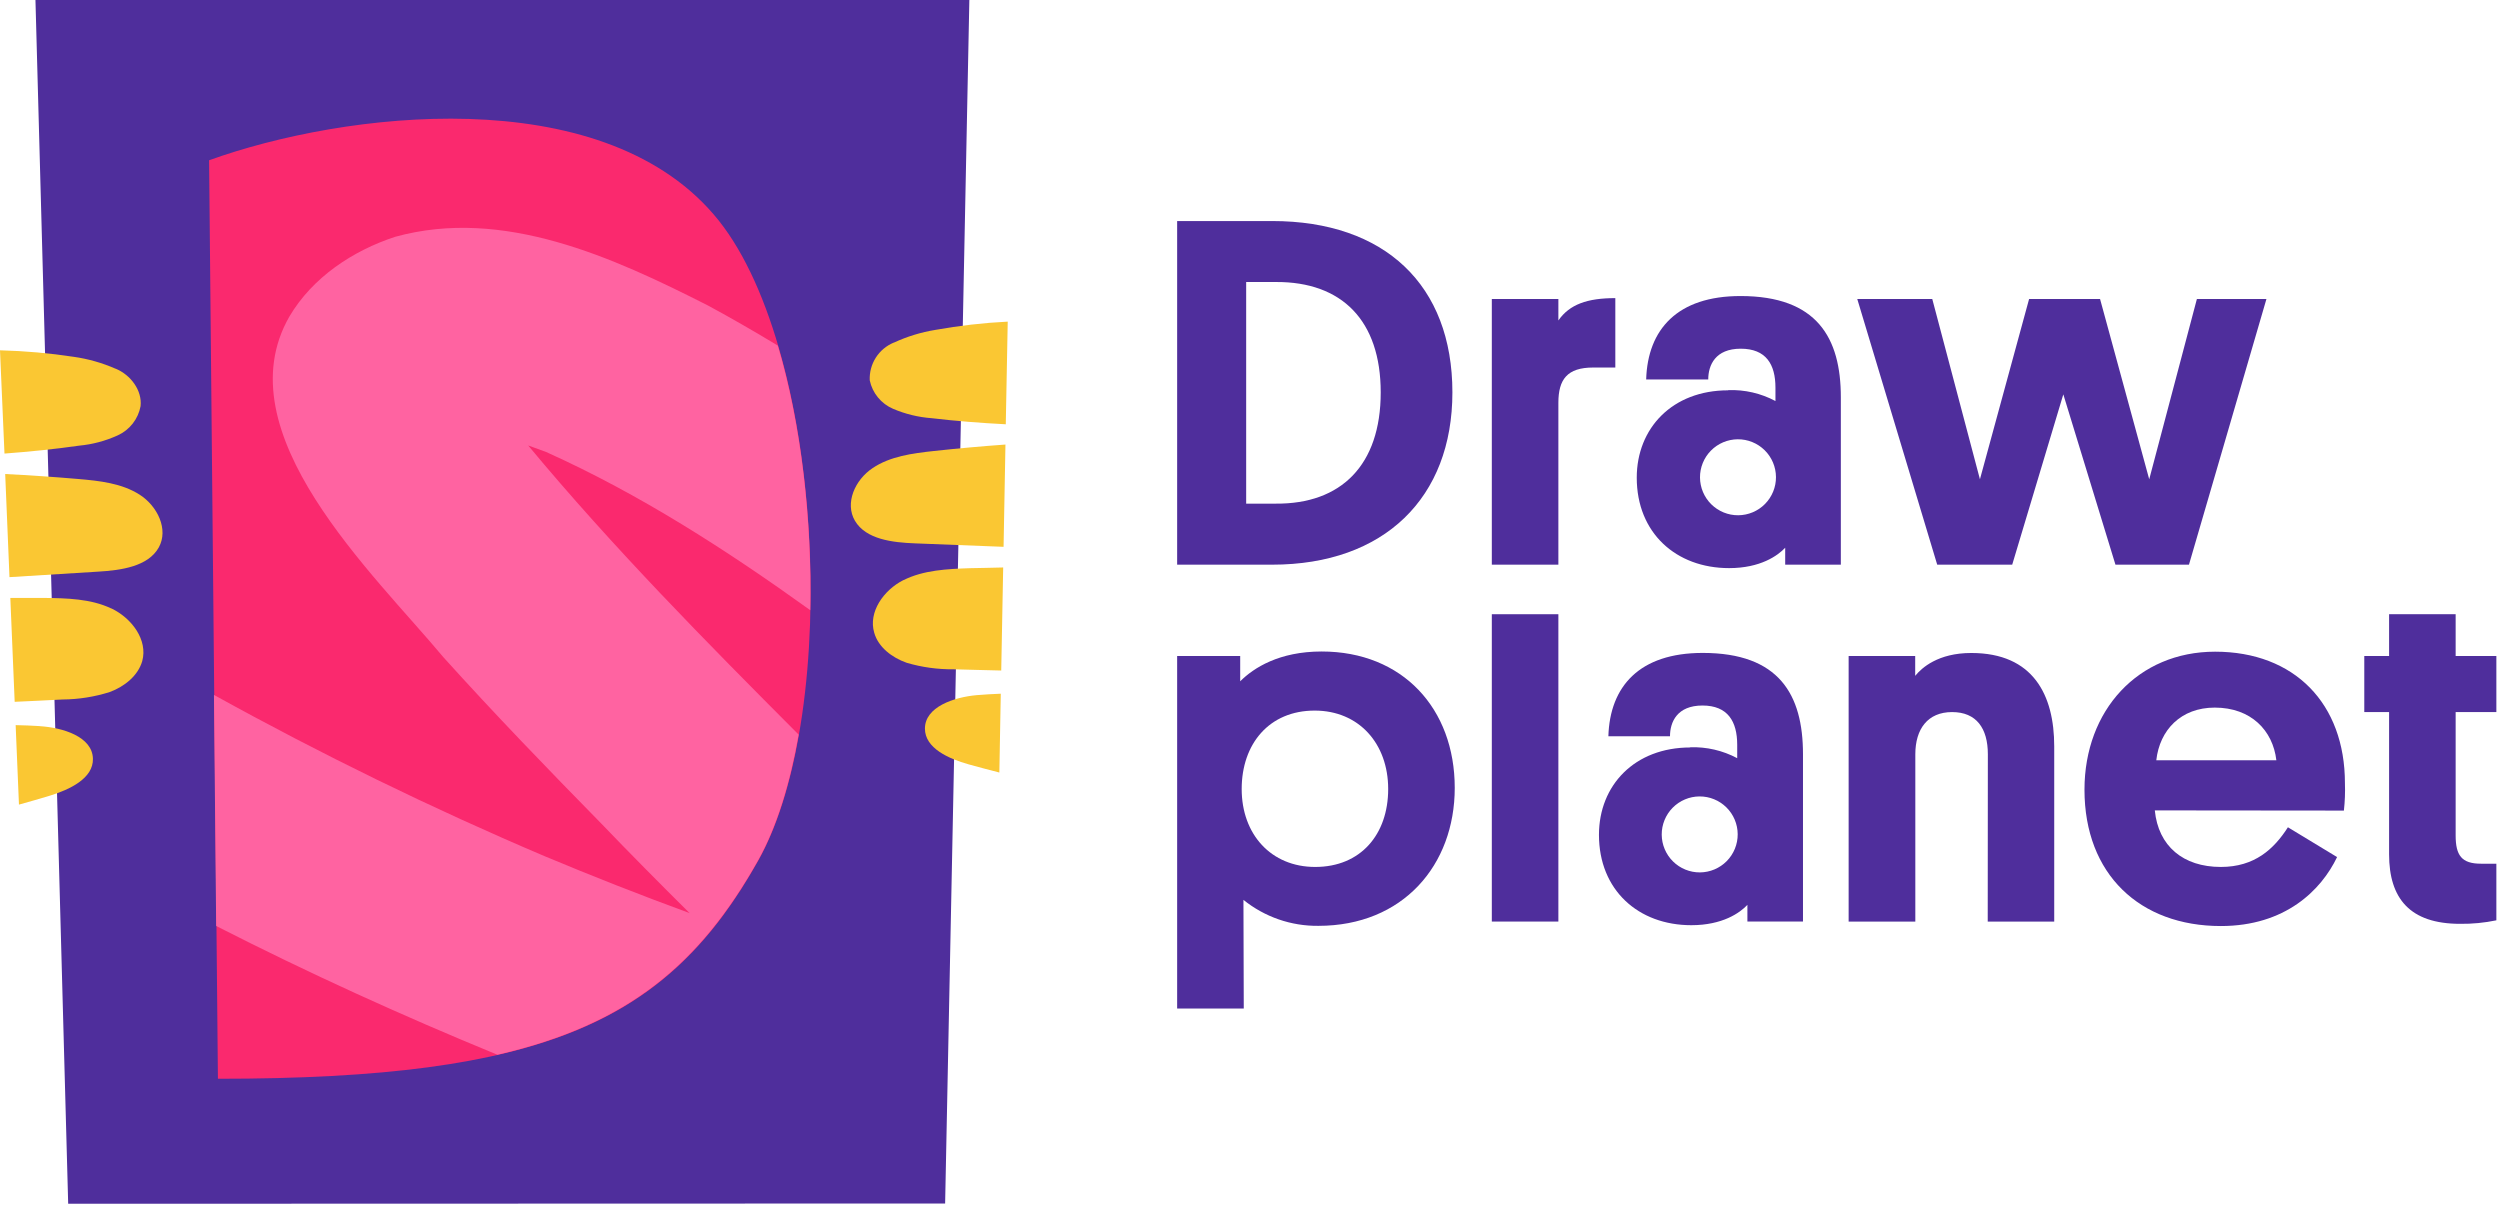 <?xml version="1.0" encoding="UTF-8"?> <svg xmlns="http://www.w3.org/2000/svg" width="385" height="186" viewBox="0 0 385 186" fill="none"> <path d="M191.91 77.56H196.5C206.5 77.63 212.63 71.67 212.63 60.43C212.63 49.34 206.63 43.38 196.5 43.43H191.91V77.56ZM195.91 34.04C213.27 34.04 223.67 43.91 223.67 60.43C223.67 76.64 213.19 86.96 195.91 86.96H181.28V34.04H195.91Z" fill="#4F2E9C"></path> <path d="M248.76 56.6H245.34C241.34 56.6 239.99 58.44 239.99 62.03V86.96H229.74V46.05H239.99V49.35C241.72 46.86 244.47 45.91 248.76 45.91V56.6Z" fill="#4F2E9C"></path> <path d="M267.69 79.35C269.242 79.339 270.725 78.713 271.815 77.608C272.904 76.504 273.511 75.011 273.5 73.46C273.489 71.908 272.863 70.425 271.758 69.335C270.654 68.246 269.162 67.639 267.61 67.65C266.842 67.655 266.082 67.812 265.374 68.111C264.667 68.409 264.025 68.845 263.485 69.392C262.396 70.496 261.789 71.989 261.8 73.54C261.811 75.091 262.437 76.575 263.542 77.665C264.646 78.754 266.138 79.361 267.69 79.35ZM266.16 60.08C268.686 59.991 271.19 60.57 273.42 61.76V59.7C273.42 56.1 271.97 53.7 268.07 53.7C264.17 53.7 263.07 56.22 263.07 58.44H253.51C253.74 50.71 258.33 45.59 268.04 45.59C279.82 45.59 283.49 52.02 283.49 61.19V86.96H274.92V84.35C273.78 85.57 271.1 87.49 266.28 87.49C258.1 87.49 252.06 82.06 252.06 73.57C252.06 65.92 257.56 60.11 266.13 60.11" fill="#4F2E9C"></path> <path d="M330.98 73.81L338.32 46.05H349.03L337.1 86.96H325.78L317.75 60.73L309.88 86.96H298.33L286.02 46.05H297.57L304.91 73.81L312.48 46.05H323.41L330.98 73.81Z" fill="#4F2E9C"></path> <path d="M202.54 133.51C209.54 133.51 213.78 128.51 213.78 121.51C213.78 114.51 209.27 109.43 202.46 109.43C195.46 109.43 191.22 114.55 191.22 121.51C191.22 128.47 195.73 133.51 202.54 133.51ZM191.54 155.31H181.28V101.02H190.99V104.92C193.06 102.85 196.99 100.33 203.53 100.33C216 100.33 224.03 109.12 224.03 121.33C224.03 133.26 216.03 142.58 203.03 142.58C198.836 142.627 194.755 141.213 191.49 138.58L191.54 155.31Z" fill="#4F2E9C"></path> <path d="M239.99 94.59H229.74V141.92H239.99V94.59Z" fill="#4F2E9C"></path> <path d="M261.79 134.35C263.341 134.341 264.826 133.715 265.916 132.612C267.007 131.508 267.614 130.016 267.605 128.465C267.596 126.913 266.97 125.429 265.867 124.339C264.763 123.248 263.272 122.641 261.72 122.65C260.952 122.655 260.192 122.81 259.484 123.109C258.776 123.407 258.134 123.842 257.594 124.388C257.054 124.935 256.627 125.582 256.337 126.294C256.047 127.005 255.9 127.767 255.905 128.535C255.91 129.303 256.065 130.063 256.364 130.771C256.662 131.479 257.097 132.121 257.643 132.661C258.19 133.201 258.837 133.628 259.549 133.918C260.26 134.208 261.022 134.355 261.79 134.35ZM260.27 115.08C262.796 114.992 265.3 115.572 267.53 116.76V114.7C267.53 111.1 266.08 108.65 262.18 108.65C258.28 108.65 257.18 111.18 257.18 113.39H247.69C247.92 105.67 252.5 100.55 262.22 100.55C273.99 100.55 277.66 106.97 277.66 116.15V141.92H269.1V139.35C267.95 140.57 265.28 142.48 260.46 142.48C252.28 142.48 246.24 137.05 246.24 128.57C246.24 120.92 251.74 115.11 260.31 115.11" fill="#4F2E9C"></path> <path d="M306.13 116.16C306.13 112.16 304.37 109.66 300.62 109.66C296.87 109.66 294.96 112.26 294.96 116.16V141.93H284.69V101.02H294.94V104.08C295.94 102.85 298.46 100.56 303.58 100.56C313.14 100.56 316.35 107.06 316.35 114.93V141.93H306.11L306.13 116.16Z" fill="#4F2E9C"></path> <path d="M332.05 117.08H350.56C350.02 112.49 346.66 108.97 341.07 108.97C335.87 108.97 332.59 112.41 332.07 117.08M331.84 124.8C332.38 130.3 336.2 133.51 342.01 133.51C347.21 133.51 350.19 130.76 352.34 127.4L359.91 131.99C357.46 137.11 351.91 142.61 342.01 142.61C329.55 142.61 321.01 134.66 321.01 121.61C321.01 109.38 329.27 100.36 341.12 100.36C353.36 100.36 361.12 108.36 361.12 120.62C361.169 122.025 361.115 123.432 360.96 124.83L331.84 124.8Z" fill="#4F2E9C"></path> <path d="M378.17 101.02H384.44V109.66H378.17V128.66C378.17 131.72 379.08 133.01 382.07 133.01H384.44V141.73C382.605 142.111 380.734 142.292 378.86 142.27C371.13 142.27 367.92 138.37 367.92 131.56V109.66H364.1V101.02H367.92V94.59H378.17V101.02Z" fill="#4F2E9C"></path> <path d="M5.46 0L10.5 185.38L145.55 185.34L149.28 0H5.46Z" fill="#4F2E9C"></path> <path d="M134.38 72.09C137.06 70.28 140.49 69.81 143.76 69.46C147.44 69.06 151.133 68.727 154.84 68.46L154.55 84.21L140.95 83.68C137.45 83.55 133.35 83.07 131.66 80.2C130.07 77.49 131.66 73.9 134.38 72.09Z" fill="#FAC733"></path> <path d="M137.69 52.75C139.7 51.821 141.825 51.169 144.01 50.81C147.706 50.145 151.44 49.718 155.19 49.53L154.89 65.34C151.07 65.14 147.26 64.85 143.47 64.4C141.427 64.251 139.424 63.764 137.54 62.96C136.631 62.572 135.829 61.97 135.202 61.206C134.575 60.442 134.142 59.537 133.94 58.57C133.885 57.339 134.211 56.121 134.873 55.081C135.535 54.042 136.501 53.231 137.64 52.76" fill="#FAC733"></path> <path d="M139.12 89.35C142.22 87.79 145.87 87.62 149.38 87.5C150.96 87.5 152.68 87.41 154.49 87.39L154.19 103.26C151.75 103.19 149.3 103.15 146.85 103.07C144.407 103.097 141.974 102.76 139.63 102.07C137.35 101.27 135.25 99.65 134.63 97.44C133.69 94.27 136.06 90.88 139.15 89.32" fill="#FAC733"></path> <path d="M150.45 107.05C151.63 106.95 152.86 106.88 154.12 106.83L153.9 118.97C152.32 118.56 150.74 118.15 149.17 117.71C146.1 116.85 142.43 115.22 142.44 112.2C142.44 108.86 146.91 107.36 150.44 107.05" fill="#FAC733"></path> <path d="M21.52 76.19C18.77 74.42 15.31 74.04 11.99 73.76C8.28 73.44 4.54 73.19 0.8 73L1.46 88.88L15.16 88.03C18.68 87.82 22.81 87.24 24.45 84.31C25.99 81.54 24.26 77.95 21.52 76.19Z" fill="#FAC733"></path> <path d="M17.77 56.77C15.722 55.877 13.562 55.264 11.35 54.95C7.608 54.38 3.834 54.046 0.05 53.95H0L0.69 69.85C4.53 69.56 8.37 69.18 12.19 68.63C14.241 68.439 16.246 67.905 18.12 67.05C19.029 66.64 19.825 66.015 20.44 65.229C21.055 64.444 21.47 63.521 21.65 62.54C21.91 60.14 20.14 57.73 17.79 56.77" fill="#FAC733"></path> <path d="M17.13 93.7C13.97 92.2 10.29 92.12 6.75 92.08C5.15 92.08 3.42 92.08 1.59 92.08L2.26 108.08C4.72 107.96 7.19 107.86 9.65 107.72C12.114 107.703 14.561 107.315 16.91 106.57C19.2 105.72 21.28 104.03 21.91 101.79C22.78 98.57 20.32 95.21 17.16 93.7" fill="#FAC733"></path> <path d="M6.12 111.82C4.93 111.74 3.69 111.7 2.41 111.67L2.92 123.91C4.5 123.47 6.08 123.02 7.66 122.54C10.73 121.6 14.4 119.87 14.31 116.83C14.22 113.45 9.69 112.05 6.12 111.83" fill="#FAC733"></path> <path d="M32.2 24.68C53.05 17.17 92.2 12.46 109.88 32.99C126.88 52.63 129.68 109.52 116.78 132.52C102.88 157.3 84.07 166.13 33.56 166.13L32.2 24.68Z" fill="#FA296E"></path> <path d="M81.37 68.61C82.29 68.94 83.21 69.28 84.11 69.61C98.57 76.12 111.91 84.72 124.78 93.97C125.06 80.05 123.39 65.36 119.78 53.22C116.24 51.08 112.66 49.01 109.01 47.04C94.39 39.62 77.48 31.87 60.85 36.47C54.33 38.61 48.13 42.71 44.57 48.74C34.29 66.65 57.57 88.36 68.28 101.21C76.17 109.96 84.36 118.43 92.61 126.84C97.07 131.49 101.61 136.06 106.2 140.62C98.68 137.86 91.227 134.933 83.84 131.84C66.461 124.449 49.475 116.164 32.95 107.02L33.29 142.6C47.44 149.82 61.92 156.4 76.6 162.43C96.78 157.8 107.78 148.43 116.74 132.5C119.58 127.44 121.65 120.73 122.99 113.13C108.63 98.72 94.33 84.24 81.33 68.59" fill="#FF63A1"></path> </svg> 
